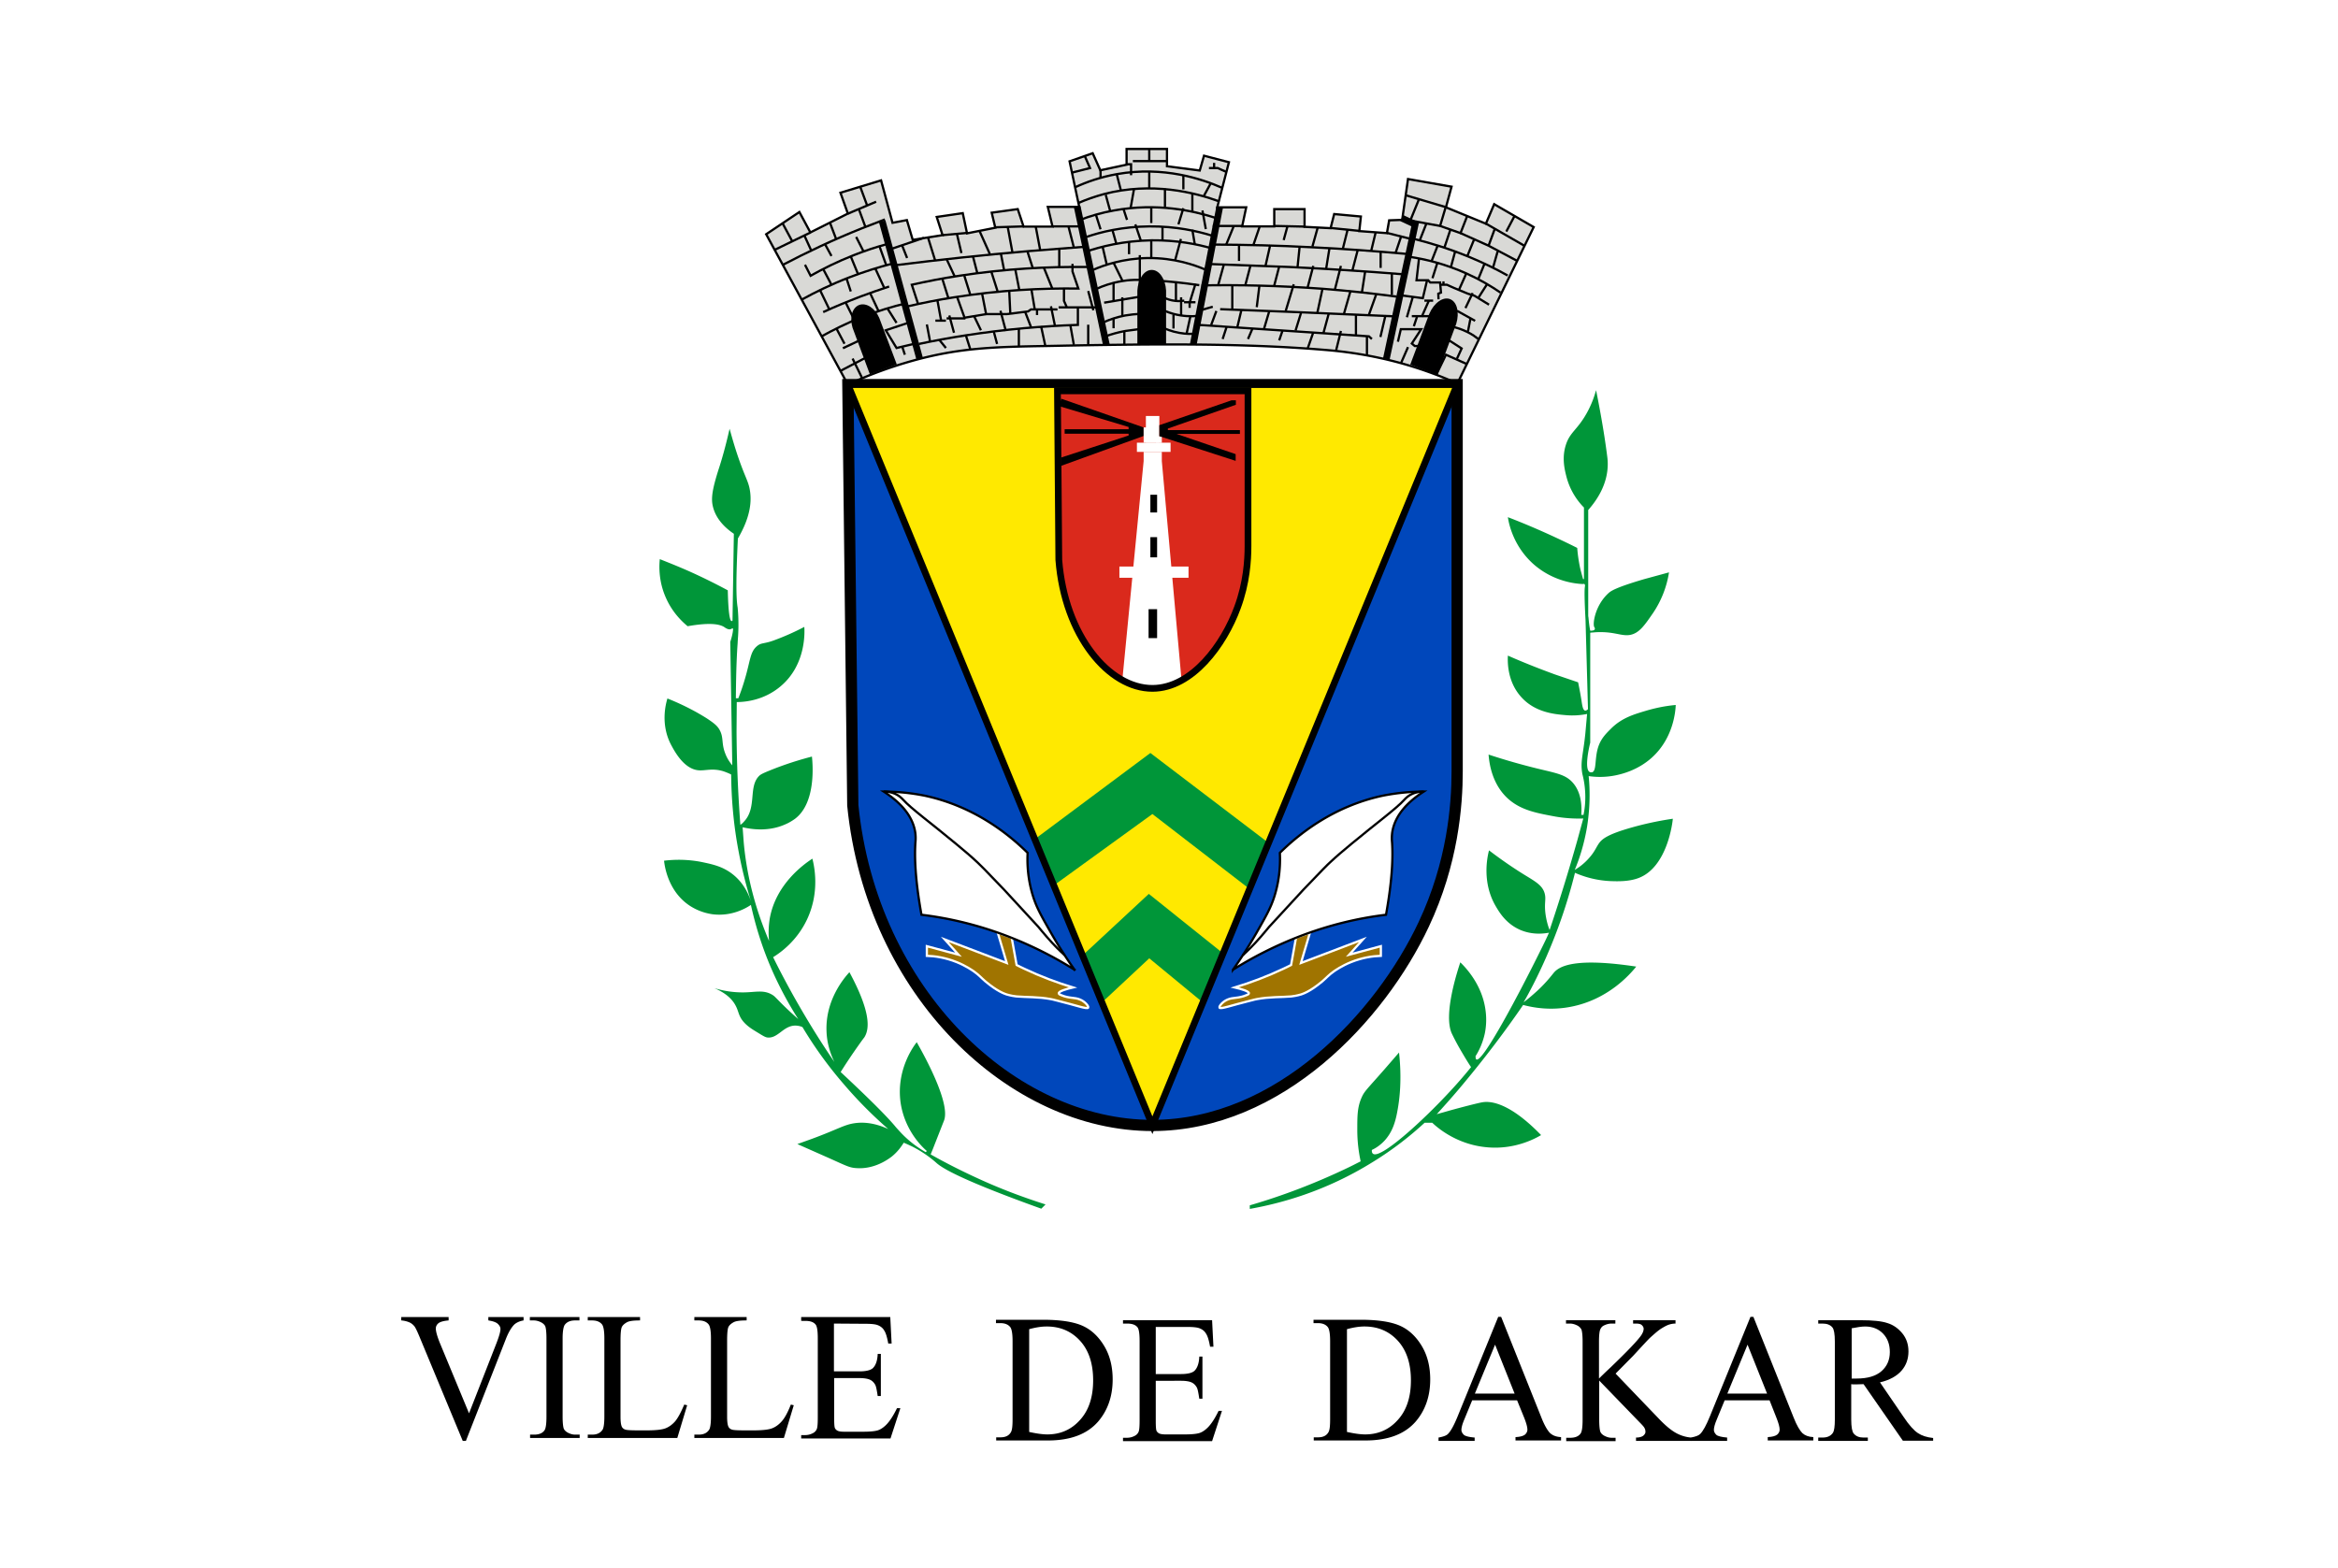 <svg xmlns="http://www.w3.org/2000/svg" viewBox="0 0 1041.8 698.8" xmlns:v="https://vecta.io/nano"><style><![CDATA[.K{stroke:#000}.L{fill:#fff}.M{stroke-miterlimit:10}.N{stroke-width:3}]]></style><path d="M0 0h1041.8v698.8H0z" class="L"/><path d="M233.3 587v1.5c-1.8.3-3.2 1-4.1 1.8-1.3 1.3-2.5 3.3-3.6 6l-18 45.9h-1.4l-19.3-46.5c-1-2.4-1.7-3.8-2.1-4.4-.6-.8-1.4-1.5-2.3-1.9s-2.2-.8-3.7-.9V587h21.1v1.5c-2.4.2-3.9.7-4.6 1.3s-1.1 1.4-1.1 2.3c0 1.3.6 3.4 1.7 6.2l13.1 31.6 12.2-31.2c1.2-3.1 1.8-5.2 1.8-6.4 0-.8-.4-1.5-1.1-2.2s-2-1.2-3.7-1.5c-.1 0-.3-.1-.6-.1V587h15.7zm25 52.4v1.5h-22.1v-1.5h1.8c2.1 0 3.7-.6 4.6-1.9.6-.8.9-2.9.9-6.1v-34.8c0-2.7-.2-4.5-.5-5.4-.3-.7-.8-1.2-1.6-1.7-1.1-.6-2.3-1-3.5-1h-1.8V587h22.1v1.5h-1.9c-2.1 0-3.6.6-4.6 1.9-.6.8-1 2.9-1 6.1v34.8c0 2.7.2 4.5.5 5.4.3.7.8 1.2 1.6 1.7 1.1.6 2.2 1 3.5 1h2zm46.6-13.4l1.3.3-4.4 14.6h-39.9v-1.5h1.9c2.2 0 3.7-.7 4.7-2.2.5-.8.8-2.8.8-5.9v-34.8c0-3.4-.4-5.5-1.1-6.3-1-1.2-2.5-1.7-4.4-1.7h-1.9V587h23.3v1.5c-2.7 0-4.7.2-5.8.8s-1.9 1.3-2.3 2.1-.6 2.9-.6 6.1v33.9c0 2.2.2 3.7.6 4.5.3.6.8 1 1.4 1.2.6.3 2.6.4 5.9.4h3.8c4 0 6.7-.3 8.3-.9s3.1-1.7 4.4-3.2c1.3-1.6 2.6-4.1 4-7.4zm47.5 0l1.3.3-4.4 14.6h-39.9v-1.5h1.9c2.2 0 3.7-.7 4.7-2.2.5-.8.8-2.8.8-5.9v-34.8c0-3.4-.4-5.5-1.1-6.3-1-1.2-2.5-1.7-4.4-1.7h-1.9V587h23.3v1.5c-2.7 0-4.7.2-5.8.8s-1.9 1.3-2.3 2.1-.6 2.9-.6 6.1v33.9c0 2.2.2 3.7.6 4.5.3.6.8 1 1.4 1.2.6.3 2.6.4 5.9.4h3.8c4 0 6.7-.3 8.3-.9s3.1-1.7 4.4-3.2c1.4-1.6 2.7-4.1 4-7.4zm19.2-36.1v21.3H383c2.9 0 4.9-.5 5.9-1.4 1.3-1.2 2.1-3.4 2.2-6.4h1.4v18.8h-1.4c-.4-2.6-.7-4.3-1.1-5-.5-.9-1.2-1.7-2.2-2.2s-2.6-.8-4.8-.8h-11.3V632c0 2.4.1 3.8.3 4.4.2.5.6.9 1.1 1.2s1.5.5 2.9.5h8.7c2.9 0 5-.2 6.4-.6 1.3-.4 2.6-1.3 3.8-2.5 1.6-1.6 3.2-4.1 4.8-7.4h1.5l-4.4 13.5H357v-1.5h1.8c1.2 0 2.4-.3 3.5-.9a3.51 3.51 0 0 0 1.7-1.9c.3-.8.4-2.6.4-5.2v-35c0-3.4-.3-5.5-1-6.3-.9-1.1-2.4-1.6-4.6-1.6H357V587h39.7l.6 11.8h-1.5c-.5-2.8-1.1-4.8-1.8-5.8-.6-1.1-1.6-1.9-2.9-2.4-1-.4-2.8-.6-5.4-.6l-14.1-.1h0zm72.3 52.2v-1.5h1.9c2.2 0 3.7-.7 4.6-2.2.6-.9.8-2.8.8-5.9v-34.8c0-3.4-.4-5.5-1.1-6.3-1-1.2-2.5-1.7-4.4-1.7h-1.9v-1.5h21c7.7 0 13.6.9 17.6 2.7s7.2 4.9 9.7 9.1 3.7 9.2 3.7 14.8c0 7.5-2.2 13.8-6.5 18.8-4.9 5.6-12.3 8.4-22.4 8.4h-23v.1zm14.7-3.9c3.2.7 5.9 1.1 8.1 1.1 5.9 0 10.8-2.2 14.6-6.5 3.9-4.3 5.8-10.2 5.8-17.6s-1.9-13.3-5.8-17.6-8.9-6.4-14.9-6.4c-2.3 0-4.9.4-7.8 1.2v45.8h0zm56.4-47.1v21.3h11.3c2.9 0 4.9-.5 5.9-1.4 1.3-1.2 2.1-3.4 2.2-6.4h1.4v18.8h-1.4c-.4-2.6-.7-4.3-1.1-5-.5-.9-1.2-1.7-2.2-2.2s-2.6-.8-4.8-.8H515v17.8c0 2.4.1 3.8.3 4.4.2.5.6.9 1.1 1.2s1.5.5 2.9.5h8.7c2.9 0 5-.2 6.4-.6 1.3-.4 2.6-1.3 3.8-2.5 1.6-1.6 3.2-4.1 4.8-7.4h1.5l-4.4 13.5h-39.7v-1.5h1.8c1.2 0 2.4-.3 3.5-.9a3.51 3.51 0 0 0 1.7-1.9c.3-.8.4-2.6.4-5.2v-35c0-3.4-.3-5.5-1-6.3-.9-1.1-2.4-1.6-4.6-1.6h-1.8v-1.5h39.7l.6 11.8h-1.5c-.5-2.8-1.1-4.8-1.8-5.8-.6-1.1-1.6-1.9-2.9-2.4-1-.4-2.8-.6-5.4-.6H515v-.3zm70.4 51v-1.5h1.9c2.2 0 3.7-.7 4.6-2.2.6-.9.8-2.8.8-5.9v-34.8c0-3.4-.4-5.5-1.1-6.3-1-1.2-2.5-1.7-4.4-1.7h-1.9v-1.5h21c7.7 0 13.6.9 17.6 2.7s7.2 4.9 9.7 9.1 3.7 9.2 3.7 14.8c0 7.5-2.2 13.8-6.5 18.8-4.9 5.6-12.3 8.4-22.4 8.4h-23v.1zm14.8-3.9c3.2.7 5.9 1.1 8.1 1.1 5.9 0 10.8-2.2 14.6-6.5 3.9-4.3 5.8-10.2 5.8-17.6s-1.9-13.3-5.8-17.6-8.9-6.4-14.9-6.4c-2.3 0-4.9.4-7.8 1.2v45.8h0zm75.8-14.1h-20l-3.5 8.5c-.9 2.1-1.3 3.7-1.3 4.7 0 .8.4 1.5 1.1 2.2.7.6 2.4 1 4.8 1.2v1.5H641v-1.5c2.2-.4 3.5-.9 4.2-1.6 1.3-1.3 2.7-3.9 4.3-7.8l18.1-44.4h1.3l17.9 44.8c1.4 3.6 2.8 5.9 3.9 7 1.2 1.1 2.8 1.7 4.9 1.8v1.5h-20.3v-1.5c2.1-.1 3.4-.5 4.2-1.1.7-.6 1.1-1.4 1.1-2.2 0-1.2-.5-3-1.5-5.5l-3.1-7.6zm-1.1-3l-8.7-21.8-9 21.8h17.7zm45-8.9l19 19.8c3.1 3.3 5.8 5.5 8 6.7s4.4 1.8 6.6 2v1.5H729v-1.5c1.5 0 2.5-.3 3.2-.8.6-.5 1-1.1 1-1.7s-.1-1.2-.4-1.7c-.2-.5-1-1.4-2.4-2.8l-17.8-18.4v17.4c0 2.7.2 4.5.5 5.4.3.7.8 1.2 1.6 1.7 1.1.6 2.2 1 3.5 1h1.7v1.5h-22v-1.5h1.8c2.1 0 3.7-.6 4.6-1.9.6-.8.9-2.9.9-6.1V598c0-2.7-.2-4.5-.5-5.4-.3-.6-.8-1.2-1.6-1.7-1.1-.6-2.3-1-3.5-1h-1.8v-1.5h22v1.5h-1.7c-1.2 0-2.3.3-3.5.9-.8.4-1.3 1.1-1.6 1.9s-.5 2.6-.5 5.2v16.5c.5-.5 2.2-2.2 5.2-5 7.5-7.2 12.1-12 13.7-14.4.7-1.1 1-2 1-2.8 0-.6-.3-1.1-.8-1.6s-1.4-.7-2.7-.7h-1.2v-1.5h18.9v1.5c-1.1 0-2.1.2-3 .5s-2 .9-3.3 1.7-2.9 2.2-4.9 4c-.6.5-3.1 3.2-7.7 8.2l-7.8 7.9z"/><path d="M788.5 624.1h-20l-3.5 8.5c-.9 2.1-1.3 3.7-1.3 4.7 0 .8.4 1.5 1.1 2.2.7.6 2.4 1 4.8 1.2v1.5h-16.2v-1.5c2.2-.4 3.5-.9 4.2-1.6 1.3-1.3 2.7-3.9 4.3-7.8l18.1-44.4h1.3l17.9 44.8c1.4 3.6 2.8 5.9 3.9 7 1.2 1.1 2.8 1.7 4.9 1.8v1.5h-20.3v-1.5c2.1-.1 3.4-.5 4.2-1.1.7-.6 1.1-1.4 1.1-2.2 0-1.2-.5-3-1.5-5.5l-3-7.6zm-1.1-3l-8.7-21.8-9 21.8h17.7zm74.3 21h-13.8l-17.5-25.2-3.2.1h-1.1c-.4 0-.8 0-1.2-.1v15.7c0 3.4.4 5.5 1.1 6.3 1 1.2 2.4 1.8 4.3 1.8h2v1.5h-22.1v-1.5h1.9c2.2 0 3.7-.7 4.7-2.2.5-.8.8-2.8.8-5.8v-34.8c0-3.4-.4-5.5-1.1-6.3-1-1.2-2.5-1.7-4.4-1.7h-1.9v-1.5H829c5.5 0 9.5.4 12.1 1.3 2.6.8 4.8 2.4 6.6 4.6s2.7 4.9 2.7 8c0 3.3-1 6.2-3.1 8.6s-5.3 4.2-9.6 5.2l10.6 15.5c2.4 3.6 4.5 5.9 6.3 7.1s4 1.9 6.8 2.2v1.2h.3zm-36.6-27.7h1.3.9c4.9 0 8.6-1.1 11.1-3.3s3.7-5.1 3.7-8.5-1-6.1-3-8.2-4.7-3.2-8-3.2c-1.5 0-3.5.3-6 .8v22.4z"/><path d="M377.8 171.4a192.19 192.19 0 0 1 28.8-10.6c20.8-5.8 36.4-6.2 60.2-6.6 44.6-.9 85.5-1.4 123 1.7 6.2.5 16.5 1.5 29.6 4.7s23.4 7.4 30 10.3l34-69.7L665.8 91l-3.7 8.7-17.8-7.3 2.5-9.2-19.4-3.4-2.6 18.2-5.8.2-1 5.7-12.3-.9.7-6.5-11.9-1.1-1.6 6.3-11.6-.6v-7.9h-13.5v7.7h-14.3l1.8-8.5h-12.9l5.2-20.1-11.1-2.9-1.9 6.6-14.6-1.9v-7.7h-18v7l-11.7 2.5-3.4-7.6-10.3 3.6 4.3 20.3h-14l2.1 8.8h-12.9l-2.6-7.8-11.6 1.6 1.6 6.7-12.6 2.5-1.9-9-11.6 1.7 2.6 8.1-13.3 2.1-2.6-8.8-6.4 1.2-5.1-18.9-18.1 5.5 3.3 9.3-16.7 8.4-4.9-9.1-14.8 9.9 36.4 67z" fill="#d9d9d6" class="K M"/><path d="M391.8 141.7c-1.9-4.4-5.8-6.9-8.9-5.8-3.2 1.2-4.4 5.6-3 10.2h0l7.7 20.7 12-4.4-7.8-20.7h0zm245.1-1.9c2.1-4.8 6.1-7.7 9.2-6.5 3.2 1.2 4.3 6 2.8 11h0l-8.4 22.7-12.1-4.5 8.5-22.7h0zm-117.3-10.3c-.3-5.2-3-9.2-6.4-9.2s-6.1 4.1-6.4 9.2h0v24h12.8v-24h0z"/><g class="K M"><g fill="none"><path d="M357.3,133.5c6-3.3,13.1-6.8,21.2-9.9c6.8-2.6,13.2-4.6,19.1-6.1"/><path d="M393.1 98.6l16.7 61.3" class="N"/><path d="M348.9 118c10.7-5.6 22.3-11.1 34.8-16.1l10.6-4.1m-49 13.5l15.9-7.7m-12.5-4.1l4.3 8"/><path d="M358.4 104.9l3.1 6.8m8.3-12.5l2.8 7.4m5.3-11.4l12.5-5.3m-7.1-6.7l3.1 8.4m-3.7 1.6l2.9 7.9M358.7 118l2.5 4.9c5.5-3.1 11.9-6.3 19.3-9.2 5.1-2 9.9-3.6 14.4-4.8"/><path d="M381.5 105.6l3.2 6.3m-17.1-3.1l2.9 5.3m-3.7 5.8l3.7 7m8.6-12.6l3.2 7.8m9.6-12.3l3 8.4m-29.6 10.9l4.3 8.9"/><path d="M366.8,139.1c5.2-2.4,10.8-4.7,16.8-7c4.3-1.6,8.6-3.1,12.6-4.4"/><path d="M390 119.6l4.1 8.9m-16.9-4.4l1.9 5.8m-13 20c5.1-2.8 11-5.8 17.8-8.5 7.2-2.8 13.9-4.8 19.8-6.2"/><path d="M376.8 134.8l3.4 6.8m7.5-11l3.8 8.1m3.9-1.3l4.1 6.5m-26.8 2.5l3.6 6.8m-.7 2l8.3-3.9m-9.4 14l11.1-5.8"/><path d="M379.9 159.8l4.3 8.8m14.8-50.4c19.3-2.4 39.2-4.6 59.6-6.3l25.8-2"/><path d="M480 92.1l13 61.6" class="N"/><path d="M484.4 119c-17-.2-36.1.7-56.9 3.9-7.4 1.1-14.5 2.5-21.2 4l2.8 8.6"/><path d="M421.8 115.5l3.6 7.7m8.1-9.1l2 7.7m10.5-8.7l1.4 7.2m10.4-8.3l2.4 7.5m11.8-8.7v8.1m-74.4-8.1l14.1-4.8m5 10.1l-3.2-10.3m-11.4 3.9l2.1 5.3m15.8-10.2l11.1-1m-4.7.5l2 8.5m8-10l4.7 10.5m2.6-12l12.6-.4m12.8 0h11.4m-31.4.6l2 10.8m25-11.4l2.4 9.4m-60.8 23.5l1.7 9.3"/><path d="M416.8 142.9h4.7m1.5-2.3l2.1 7.7"/><path d="M421.8 141.9h8.4m-3.7-9.5l3.3 9.2 9.6-1.6"/><path d="M437.6 130.8l1.8 9.2h9.2l9.5-1.2 1.3-.9h11.8"/><path d="M445.8 138.5l2.4 9m-14.1-6.5l3 6.2m-24.1-2.6l1.4 7.4"/><path d="M409.4,153.3c6.6-1.4,13.5-2.7,20.7-3.8c17.9-2.8,34.8-4.2,50.2-4.7v-8"/><path d="M418.5 151.4l3 3.7m8.9-5.6l2 6.3m17.3-26.3l.5 10.5m9.4-11l1.5 9m7.2-1.5l1.8 8.8m-8-7.4v2.5m-5.3-1.4l2.7 7M420 124.6l2.6 8.3m7.1-10l2.7 8.6m9.3-10.5l2.9 9.1m7.8-10.1l1.8 9.3m10.9-10.1l3.8 9.4"/><path d="M477.9 117.6v3.4l2.6 7.6c-16.5-.2-35.1.7-55.3 3.9-7.2 1.1-14.1 2.5-20.6 4m56.9-35.6l2 10.6"/><path d="M474.1 128.6v5.5l1.3 2.9m-3.7 0h17.6"/><path d="M484.9 129.7l2.3 8.6m-2.3 6.4v9.1m-8-9.1l1.6 9m-14.6-8.3l1.9 8.8m-11.8-7.9v8.2m-11.2-6.8l1.5 5.6m-39.1-9.6l-10.5 3.5 4.8 7.9 7.6-1.8m-5 1.4l1.1 3.4"/><path d="M543.5 92.2l-11.8 61.4m92.9-56.4l6 2.8-12.9 60.2" class="N"/><path d="M626.3 87l17.9 5.3-2.5 8.4-13.2-2.4m3.7-9.3l-4.1 10.1"/><path d="M653.8 96.2l-3 7.7-9.1-3.2m20.3-1.1l17.2 9.9"/><path d="M674.9 96.2l-3.7 7m-5.1-1.3l-2.8 7.6-12.5-5.6m25.1 12.3l-12.6-6.7m4 2.7l-2.1 7.4"/><path d="M630.1,106.5c7.3,1.8,15.5,4.3,24.3,7.9c6.5,2.7,12.3,5.5,17.4,8.4"/><path d="M656.9 106.6l-3.1 7.6m-7.5-11.9l-2.7 8.1m-8-10.8l-3 7.6m-4.3 7.3c6.8 1 15.6 3.1 25.2 7.4 6 2.7 11 5.7 15.1 8.5"/><path d="M640.6 109.5l-2.7 6.9m10.5-4.3l-1.9 7m15.1-1.8l-2.9 7.1m-18.1-7.6l-2.3 7.2m-6-8.8l-1.1 9.7h4.7l-1.9 8-9.1-1.2m4.6.8l-2.6 8.9m9.3-16.7l1.1 1.2h4.4l.4 4.5-1.2.5.1 2.5m1.1-6.5h2.6l3.1 1.4 6.3 2.6 2.9.9 6.5 4"/><path d="M643.2 125.4v1.6m13 3.6l-3.2 6.7m.4-15.5l-3.3 7.4m12.5-2.5l-3.9 6.1m-29.6 8.1h7.7m-2.1-6.9h3.9"/><path d="M633.5 141.2l3.2-7.2m-5.3 7.2l-1.4 4.2m-7.1 6.9l1.3-5.6h9.1l-4.2 6.4 1.3 1.1h2.6m-5.6.5l-3.1 7.1m15.8 5l4.2-8.7 9.2 4.1"/><path d="M649.2 159.9l2.1-4.6-6.2-4m2.4-5.6c1.8.4 4 1.1 6.4 2.3 2.1 1 3.7 2.2 5 3.2m-9.7-12.7l8.1 4.5"/><path d="M654.1 147.8l1.1-5.7M481.3 98c4.4-1.7 9.5-3.2 15.1-4.2 19.1-3.5 35.3.1 45.2 3.3"/><path d="M492.7 86.8l2 7.3"/><path d="M480.7 90.4c3.4-1.5 7.2-2.8 11.2-3.9 21.4-5.6 40.6-.7 51.5 3.3m-64.2-6.4c5-2.3 11.2-4.5 18.5-5.8 20.9-3.7 38.2 2.3 46.6 6m-66.5-6.7l7.9-2-2.4-5.5"/><path d="M490.4 75.7v3.6m14.4-7.5h15.4"/><path d="M512.1 66.2V72m-10 1.2h1.9v4.9m-6.4-.5l1.9 7.4m12.6-8.5V84m15.2-5.8v6.2m12.2-2.7l-3 5.5m2.2-12.3h3.9l3.8 1.7"/><path d="M541 72.6v2.5m-52.7 20.5l2.1 6.6m10.2-9.1l1.6 4.9m3.1-13.7l-1.5 8.4m15.3-8.7v8.2m12.2-5.9v8m-4-1.5l-2.2 7.2M513 92.3v7.1m22.8-5.6l1.5 8.3m-53.2 3.5c6.4-2.2 16.1-4.6 28-4.7 11.8-.1 21.4 2.1 27.9 4.1m-56.5 7.3c6.9-2.4 17.1-5 29.8-5.2 11-.1 20.2 1.7 26.7 3.6"/><path d="M495.8 102.9l1.7 6m8.4-8.9l2.5 7.4m-5.3.6v5.3m9.9-6.2v7.8m-21.7-5l1.9 8.2"/><path d="M486.8 120.4c4.9-2.2 13.6-5.2 24.7-5.4 11.8-.1 20.9 3.1 25.9 5.3"/><path d="M526.2 106.5l-2.6 9.6M518 101v6.1m13.3-4.7l1.1 6.5m-24.5 4.8v13.5m-11.7-10.1l3.9 7.9"/><path d="M488.7 128.7c2.6-1.2 6.4-2.6 11.2-3.4 2.8-.5 6.4-.9 15.9-.2 4.8.3 11.2.9 18.6 2m-42.4 7.8l16.6-2.8"/><path d="M496.2 125.8v8.7m3.9-2v8.3"/><path d="M491.8 143.6c2.5-1.1 5.8-2.3 9.6-3 2.3-.4 4.5-.6 6.4-.7"/><path d="M496.2 146.3v-4.4m-3.6 8c2.5-.9 5.5-1.8 8.9-2.4l6-.8"/><path d="M501 147.9v5.7m18-7.2c1.2.5 2.5 1 4 1.4 3.4.9 6.4 1.1 8.7 1m-12.8-10.3c1.2.5 2.5 1 4 1.4 4.2 1.1 8 1.2 10.8.9"/><path d="M522.9 140.3v6.1m-3.9-13.6c1.1.5 2.7 1.1 4.7 1.3 1.6.2 3 0 4-.1"/><path d="M524 125.7v8.4m2.3-1.6v8m1.3-5.8h5.1"/><path d="M530.1 137.2v-2.3l2.6-8.4m-2.2 14.2l-1.8 8.2m10.9-31.2l35.1 1.3c17 .8 33.7 1.9 49.9 3.2M541.4 109c13.8.1 28.2.4 43.1 1.2 14.8.7 29 1.8 42.7 3m-91.8 14c16.7-.3 34.7.1 53.9 1.5 11.5.9 22.5 2.1 33 3.5"/><path d="M552.1 109v7.3m-5.7-7.3l3.3-8.1m3.8-.2h-13.1m27.4 0l13.6.3m-20-.3l-2.9 8.5"/><path d="M573.7 100.8L572 107m15.2-5.7l-2.4 8.6m33.2-6.1l10.3 2.6m-4.1-.6l-2.4 7.1m-16.8-1.5l-2.4 9.2m-10.2-10l-1.5 9.3m-11.8-10l-.9 8.9m-12.2-9.6l-2.1 9.3m-18.5-.8l-2.6 9.4m14.5-9.1l-2.4 9.1m15.1-8.3l-2.3 8.8m17.5-9.1l-2.5 9.5m14.8-9.5l-2.7 10.6m20.4-16.9v7.2m-22.3-17.8l12.8 1.3m-5.3-.2l-2.1 8.4m14.7-7.6l-2 8.3m9.2 10v9.7M608.3 121l-1.4 9.1m-63.2 7.7l31.5 1.2 46.2 2"/><path d="M561.2 127.2l-1.2 9.7m-10.9-9.8v10.5m-13.9.6l5.2-1.5m-6.4 8.1l76 5.1 1.3 1.2"/><path d="M579.9 138.9l-2.6 8.4m-11.7-8.7l-2.4 8.1m-10-8.7l-1.9 8m40.8-6.3l-2.4 8.8m14.5-8.3v9.2m13.1-8.6l-2.2 9.4m-29.9-2.1l-2.5 7.2m-11.2-8l-1.5 4.4m-30.3-6.9l2.3-6.2m16.1 7.8l-2 4.7m-9.5-5.5l-1.8 5.5m50.5 5.3l2.2-8.9m11.6 2.3v8.5m-7.3-28.7l-2.9 10.1m14.4-8.7l-3.4 9.5m-20.6-11.8l-2.3 10.7m-14.1-.8l3.6-11.9"/></g><path d="M377.8 171.4h271.5v172.3c0 15.4-2 40.9-14.9 68.3-19.2 40.9-64.3 89.5-120.8 89.6-62.3.1-125.2-58.9-133.6-142.7l-2.2-187.5z" fill="#0047bb" stroke-width="5"/></g><path d="M377.8 171.4l135.7 330.1 135.8-330.1z" fill="#ffe900"/><path d="M471.2 174.4h84.9v69.1c0 6.2-.6 16.4-4.7 27.4-6 16.4-20.1 35.9-37.8 35.9-19.5.1-39.2-23.6-41.8-57.2l-.6-75.2z" fill="#da291c" stroke-width="2" class="K M"/><path d="M517.7 205.5v-4.1h-8.1v4.1l-9.5 97.6 11.9 3.7 14.5-3.5z" class="L"/><path d="M472.9 177.7l36.7 12.8v3.8l-36.7 13.3v-3.7l30-9.8v-.8h-28.5v-2h28.5v-1l-31-9.3z"/><g class="L"><path d="M510.6 185.4h6v11.9h-6z"/><path d="M509.6 190.5h5.2v6.8h-5.2z"/><path d="M506.6 197.3h15v4.1h-15zm-7.8 55.2h30.8v5h-30.8z"/></g><path d="M512.6 239.4h3v9h-3zm-.8 32.1h3.8v12.9h-3.8zm.8-51h3v7.9h-3z"/><path d="M514.9 194.5h2.8v2.9h-2.8z" class="L"/><path d="M516.6 194.4v-4.9l32.2-11.1h1.9v2L520.4 191v.7h32.1v1.7h-28.2l26.3 9v3z"/><path d="M471.2 174.2h84.9v69.2c0 6.2-.6 16.4-4.7 27.4-6 16.4-20.1 35.9-37.8 36-19.5.1-39.2-23.6-41.8-57.3l-.6-75.3z" fill="none" class="K M N"/><path d="M461.1 374l51.5-38.4 52.7 40.1-8.5 20.5-43.3-33.4-43.9 31.8zm21.3 51.8l29.5-27.4 33.1 26.5-9 21.9-23.9-19.7-21.1 19.7z" fill="#009639"/><g class="M"><path d="M377.8 171.4l135.7 330.1 135.8-330.1z" fill="none" class="K N"/><path d="M444.6 415.7l4 13.5-27.6-10.5 6.1 6.8-14.1-3.8v4.3c3.6.1 8.3.8 13.3 2.8 4.2 1.7 7 3.7 7.6 4.1 2.4 1.7 3.1 2.7 5.2 4.5 5.5 4.6 8.6 5.5 9.4 5.8 2 .6 3.6.8 4.4.9 4.5.4 9.6.1 15.4 1.2.7.1.8.2 2.9.7 8.5 2.1 13.2 3.9 13.7 3.1.3-.6-1.4-2.7-3.6-3.6-2.5-1.1-4.8-.4-8.5-2-.5-.2-1-.4-1-.8-.1-.9 3.3-1.9 6.3-2.6-6.9-2.1-14.2-4.8-21.6-8.3-1.2-.6-2.4-1.1-3.5-1.7l-2.2-12.2-6.2-2.2z" fill="#a07400" stroke="#fff"/><g class="K"><path d="M393.8 352.8c5.7 3.7 12.6 9.5 14 18a19.03 19.03 0 0 1 .1 4.7c-.4 6.2-.2 16.1 2.7 32.2 10 1.2 22.6 3.7 36.6 8.9 12.9 4.8 23.5 10.5 31.6 15.6a202.36 202.36 0 0 1-10.4-16.3c-4.2-7.4-6.4-11.1-8.1-16.5-1.4-4.5-2.8-11-2.4-19.3-7.8-7.7-23.3-20.7-46-25.5-6.6-1.3-12.7-1.8-18.1-1.8z" class="L"/><path d="M393.8 352.8c2 0 4.7.4 7.1 2.2.8.6 1.3 1.2 1.5 1.4 3.6 4 12.3 10.3 23.5 19.6 4.2 3.5 6.5 5.4 9.8 8.5 1.2 1.1 2.7 2.6 11.7 12l15.3 16.6c.8.9 1.9 2.4 3.7 4.4 3.2 3.7 6.1 6.5 8 8.2" fill="none"/></g><path d="M583.7 415.7l-4 13.5 27.6-10.5-6.1 6.8 14.1-3.8v4.3c-3.6.1-8.3.8-13.3 2.8-4.2 1.7-7 3.7-7.6 4.1-2.4 1.7-3.1 2.7-5.2 4.5-5.5 4.6-8.6 5.5-9.4 5.8-2 .6-3.6.8-4.4.9-4.5.4-9.6.1-15.4 1.2-.7.1-.8.2-2.9.7-8.5 2.1-13.2 3.9-13.7 3.1-.3-.6 1.4-2.7 3.6-3.6 2.5-1.1 4.8-.4 8.5-2 .5-.2 1-.4 1-.8.1-.9-3.3-1.9-6.3-2.6 6.9-2.1 14.2-4.8 21.6-8.3 1.2-.6 2.4-1.1 3.5-1.7l2.2-12.2 6.2-2.2z" fill="#a07400" stroke="#fff"/><g class="K"><path d="M634.4 352.8c-5.7 3.7-12.6 9.5-14 18a19.03 19.03 0 0 0-.1 4.7c.4 6.2.2 16.1-2.7 32.2-10 1.2-22.6 3.7-36.6 8.9-12.9 4.8-23.5 10.5-31.6 15.6a202.36 202.36 0 0 0 10.4-16.3c4.2-7.4 6.4-11.1 8.1-16.5 1.4-4.5 2.8-11 2.4-19.3 7.8-7.7 23.3-20.7 46-25.5 6.7-1.3 12.8-1.8 18.1-1.8z" class="L"/><path d="M634.4 352.8c-2 0-4.7.4-7.1 2.2-.8.6-1.3 1.2-1.5 1.4-3.6 4-12.3 10.3-23.5 19.6-4.2 3.5-6.5 5.4-9.8 8.5-1.2 1.1-2.7 2.6-11.7 12l-15.3 16.6c-.8.9-1.9 2.4-3.7 4.4-3.2 3.7-6.1 6.5-8 8.2" fill="none"/></g></g><path d="M328.8 240c6-10.2 6.2-17.4 5.2-22.3-.7-3.4-2-5.2-4.7-12.9-2-5.7-3.3-10.5-4.2-13.7-1.8 8-3.6 14.2-5 18.4-2.6 8.3-3.4 12.6-2.4 16.4 1.5 6 6.2 9.9 9.3 12l-.6 38.7c-.1.1-.2.2-.4.2-.9-.1-1.5-4.6-1.7-13.7a263.5 263.5 0 0 0-16.8-8.3c-4.7-2.1-9.2-3.9-13.5-5.6-.3 3.1-.6 9.9 2.8 17.4 2.9 6.5 7.2 10.5 9.6 12.5 10.2-1.8 14.5-.9 16.5.5.4.3 1.8 1.2 2.7.8 1.1-.5 1.2-.7.9 1.4-.3 1.7-.7 3.1-1.1 4.3l.9 55c-.9-1.1-2.2-2.8-3.1-5.2-1.8-4.5-.7-7-2.4-10.3-1-2-2.5-3.2-5.8-5.4-3.8-2.4-9.6-5.7-17.6-8.9-.7 2.3-3.2 11.4 1.6 20.6 1.4 2.6 5.6 10.8 12.2 11.4 3.1.3 6.3-1.1 11.3.5 1.4.5 2.6 1 3.3 1.4.1 10 .9 21.8 3.4 34.7 1.5 8 3.4 15.2 5.4 21.7-.9-2.6-2.9-7.7-7.8-11.7-4.4-3.6-8.9-4.6-13.6-5.6-3.8-.8-9.8-1.6-17.3-.7.2 2 1.6 13.4 11.2 19.9 4.6 3.1 9.1 3.8 10.6 4 8.6 1 15-2.9 16.9-4.2 1.8 8.2 4.6 18 9.2 28.6 3.8 8.7 8 16.2 11.9 22.3-1.7-1.5-4.4-3.9-7.4-6.9-2.9-2.9-3.1-3.3-4.3-4-3.9-2.3-7.5-1-13-1-3.1 0-7.4-.3-12.7-1.9 5.9 2.5 8.4 5.6 9.6 8 1.3 2.5 1.2 4.5 3.5 7.1 1.6 1.8 3.4 3 5.4 4.2 2.8 1.7 4.1 2.6 5.2 2.7 4.8.5 7.2-5.6 12.8-5.3 1.3.1 2.3.4 2.8.7a179.24 179.24 0 0 0 18.3 25.3c6.9 8.1 13.7 14.7 19.9 20.1-6.5-3-11.6-3.1-15-2.6-4.8.7-7.4 2.7-19.1 7l-6.4 2.3 14 6.2c7.8 3.5 9.2 4.3 12.1 4.5 8.5.7 14.8-4.3 15.8-5 2.8-2.2 4.5-4.7 5.5-6.3.8.3 2.1.9 3.6 1.6 6.4 3.2 10.4 6.9 11.2 7.6 3.5 3 14.5 8.7 46.5 20.2l1.9-1.9c-9.1-2.9-19-6.5-29.5-11.3-7.9-3.6-15.2-7.3-21.7-11l.9-2.2 5.1-13c2.7-7.6-8-27.4-12.2-34.8-1.5 1.9-9.2 12.4-7.2 26.9 1.8 12.3 9.5 19.7 11.7 21.6l-.5.5c-2.8-1.6-6.9-4.3-10.9-8.5-1.4-1.5-2.4-2.6-2.7-3-3-3.6-9.5-10.4-24.3-24.2 1.8-2.9 4.6-7.2 8.3-12.4 1.4-2 1.9-2.6 2.2-3 2.5-3.8 2.9-11.5-6.6-29.1-2.2 2.4-10.8 12.3-10.2 26.4.2 5.8 2 10.5 3.5 13.6-5.5-8-11-16.8-16.5-26.4-4-7-7.6-13.8-10.8-20.3 3.1-1.9 10.6-7.1 15.2-17 5.7-12.3 3.1-23.7 2.3-26.9-3.7 2.4-16.3 11.3-19 26.7-.6 3.7-.6 7.1-.3 10-5.3-12.4-9.8-27.2-11.3-44l-.5-6.7c3.9.9 11.8 2.2 19.7-1.6.5-.2 2.2-1.1 3.7-2.2 9.5-7.2 7.8-24.8 7.5-27.7-8.5 2.2-14.9 4.6-19.3 6.4-3.2 1.3-3.6 1.7-4 2-5.3 4.8-1 14.3-7 20.6-.6.7-1.2 1.2-1.6 1.4a606.27 606.27 0 0 1-1.7-41.5l.1-13.2c2.8 0 11.7-.4 19.5-7 11.7-9.8 10.7-24.9 10.6-26.5a113.42 113.42 0 0 1-13.8 6.1c-4.2 1.5-5.4.9-7.2 2.4-3.2 2.6-3 6.4-5.5 14.8-1.1 3.8-2.2 6.7-2.9 8.5h-1.1c.1-13.5.5-20.6.8-24.7 0-.4.1-1.6.2-3.2.4-6.5-.1-11.3-.2-12.5-.7-4-.8-12.3.1-30.8zm228.1 298.8v-1.6c14.1-4.1 28.8-9.6 43.8-16.8 1.9-.9 3.8-1.9 5.6-2.8-.7-3.3-1.5-8.1-1.5-14 0-6.3 0-10.2 2-14.6 1.2-2.7 2.3-3.5 10.1-12.4l6.5-7.5c1.3 11.7.3 20.6-.7 25.9-1 5.7-2.5 9.7-5.6 13.2-2 2.2-4.2 3.6-5.8 4.3-.1 1 .2 1.5.5 1.7 3.2 2.6 22-14.4 34.6-28.1 3.9-4.2 7-7.9 9.1-10.5-1.1-1.6-2.5-3.9-4.2-6.8-2.5-4.2-4.1-7.6-4.3-8-4.1-8.5 2.6-28.5 3.7-31.9 2.8 2.7 9.4 9.9 11.1 20.4.3 1.9.9 6.1-.2 11.4-1 4.5-2.8 8-4.1 10 0 1.2.2 1.4.4 1.5 2.9 1.3 19.4-30.1 28.3-48.1 1.9-3.8 3.4-6.9 4-8.4-2.2.4-7.4 1.1-12.9-1.3-6.3-2.8-9.2-7.8-10.8-10.5-6.1-10.4-3.9-21.5-3-24.9 6.3 4.8 11.6 8.3 15.3 10.6 5.2 3.2 8.5 4.9 9.5 8.6.7 2.6-.2 4 .3 8.6.4 3.3 1.2 6 1.9 7.7a853.81 853.81 0 0 0 12.3-39.8l2.7-9.9c-3.3.1-8.1 0-13.7-1.1-7.4-1.4-14.2-2.7-19.8-7.7-7.3-6.6-8.4-16-8.7-19.7 9.1 3 16.7 5 22 6.3 8.2 2 12.3 2.6 15.5 6.2 3.9 4.4 4.1 10.5 3.8 14.4h1c.6-2.8 1.1-7 .6-12a39.74 39.74 0 0 0-1.1-6.2c-1-5.4.3-8.3 1.3-17.9l.8-8.9c-2.4.5-5.8.9-9.9.5-4.4-.4-13.3-1.1-19.5-8.1-6.4-7.1-6-16.2-5.9-18.4 6.6 2.9 13.6 5.7 21 8.4l10.3 3.5c.7 3.4 1.2 6.2 1.5 8.1.3 2.1.6 4.3 1.6 4.5.5.1.9-.3 1.3-.6l-1.1-39.9c-.5-8.9-.5-13.4-.3-14.5 0-.2.2-1-.1-1.3-.2-.2-.5-.2-.7-.1-2.9-.1-12.9-.9-21.9-8.7-9.2-8.1-11.2-18.3-11.6-21.1 9.4 3.6 18.9 7.8 28.5 12.5l2.4 1.2c.2 2.7.6 5.7 1.3 9 .4 1.7.9 3.4 1.3 4.9h.4v-31.9c-2.1-2.1-6.1-6.8-7.9-14.1-.7-2.8-2-8-.2-13.7 1.8-5.8 5.1-6.7 9.3-14.2 2.3-4.1 3.5-7.8 4.2-10.3 3 14.9 4.3 24.3 5 29.8.1.8.2 1.8.2 3.1 0 8.9-4.7 16-8.7 20.5v46.6c0 .4 0 .8.1 1.2.2 2.1.4 4.1.8 6 .9 0 1.8-.1 2-.6.2-.4-.1-.9-.2-1-.8-1.4.3-9.7 6.4-15.2.9-.8 2.9-2.4 15.9-6.2l11-3a44.73 44.73 0 0 1-7.1 18.1c-3.8 5.5-6.2 9.1-10.4 9.8-4 .6-7-1.7-15.4-1.2-.9.1-1.7.1-2.2.2v49c-.6 2.4-2.7 11.9-.2 13.1.5.2.9.1 1 .1 2.2-.6 1-6.3 2.9-11.7 1.3-3.6 3.5-5.7 5.7-7.9 4.8-4.7 10-6.2 15.7-7.9 3.1-.9 7.5-2 13-2.5-.1 2.7-1 14.9-10.8 23.6-6.3 5.6-13.4 7.2-15.7 7.7a35.01 35.01 0 0 1-12.3.4c.6 5.8.7 13.6-.7 22.5-1.3 7.8-3.4 14.3-5.5 19.3a25.79 25.79 0 0 0 6.3-5.2c2.7-3 3.1-4.7 4.6-6.8 1.3-1.7 3.5-3.8 14.5-6.9 4.6-1.3 10.8-2.8 18.3-3.9-.1 1.5-2.4 21.5-15.2 26.4-4.4 1.7-9.7 1.5-12.5 1.4a44.16 44.16 0 0 1-15.9-3.7c-3.9 15.7-9.8 32.5-18.6 49.8-1.4 2.7-2.8 5.4-4.3 7.9 1.5-1.1 3.7-2.9 6.2-5.2 4.2-3.9 6.7-7.3 7.3-8 3-3.6 11.5-6.5 36.7-2.7-2.9 3.6-12.6 14.7-29.1 17.9-9.1 1.8-16.8.4-21.3-.8-7.8 11.4-16.7 23.2-26.7 35.2-3.9 4.7-7.9 9.2-11.8 13.5 1.3-.4 3.2-.9 5.6-1.6 5.8-1.6 12.8-3.4 14.6-3.7 2.7-.5 11.2-1 26.3 14.6-3.2 1.9-11.8 6.3-23.2 5.5-13.8-.9-22.8-8.6-25.3-11h-3.4c-6.2 5.7-13.8 11.8-23.1 17.5-20.9 13-40.8 18.4-54.8 20.9z" fill="#009639"/></svg>